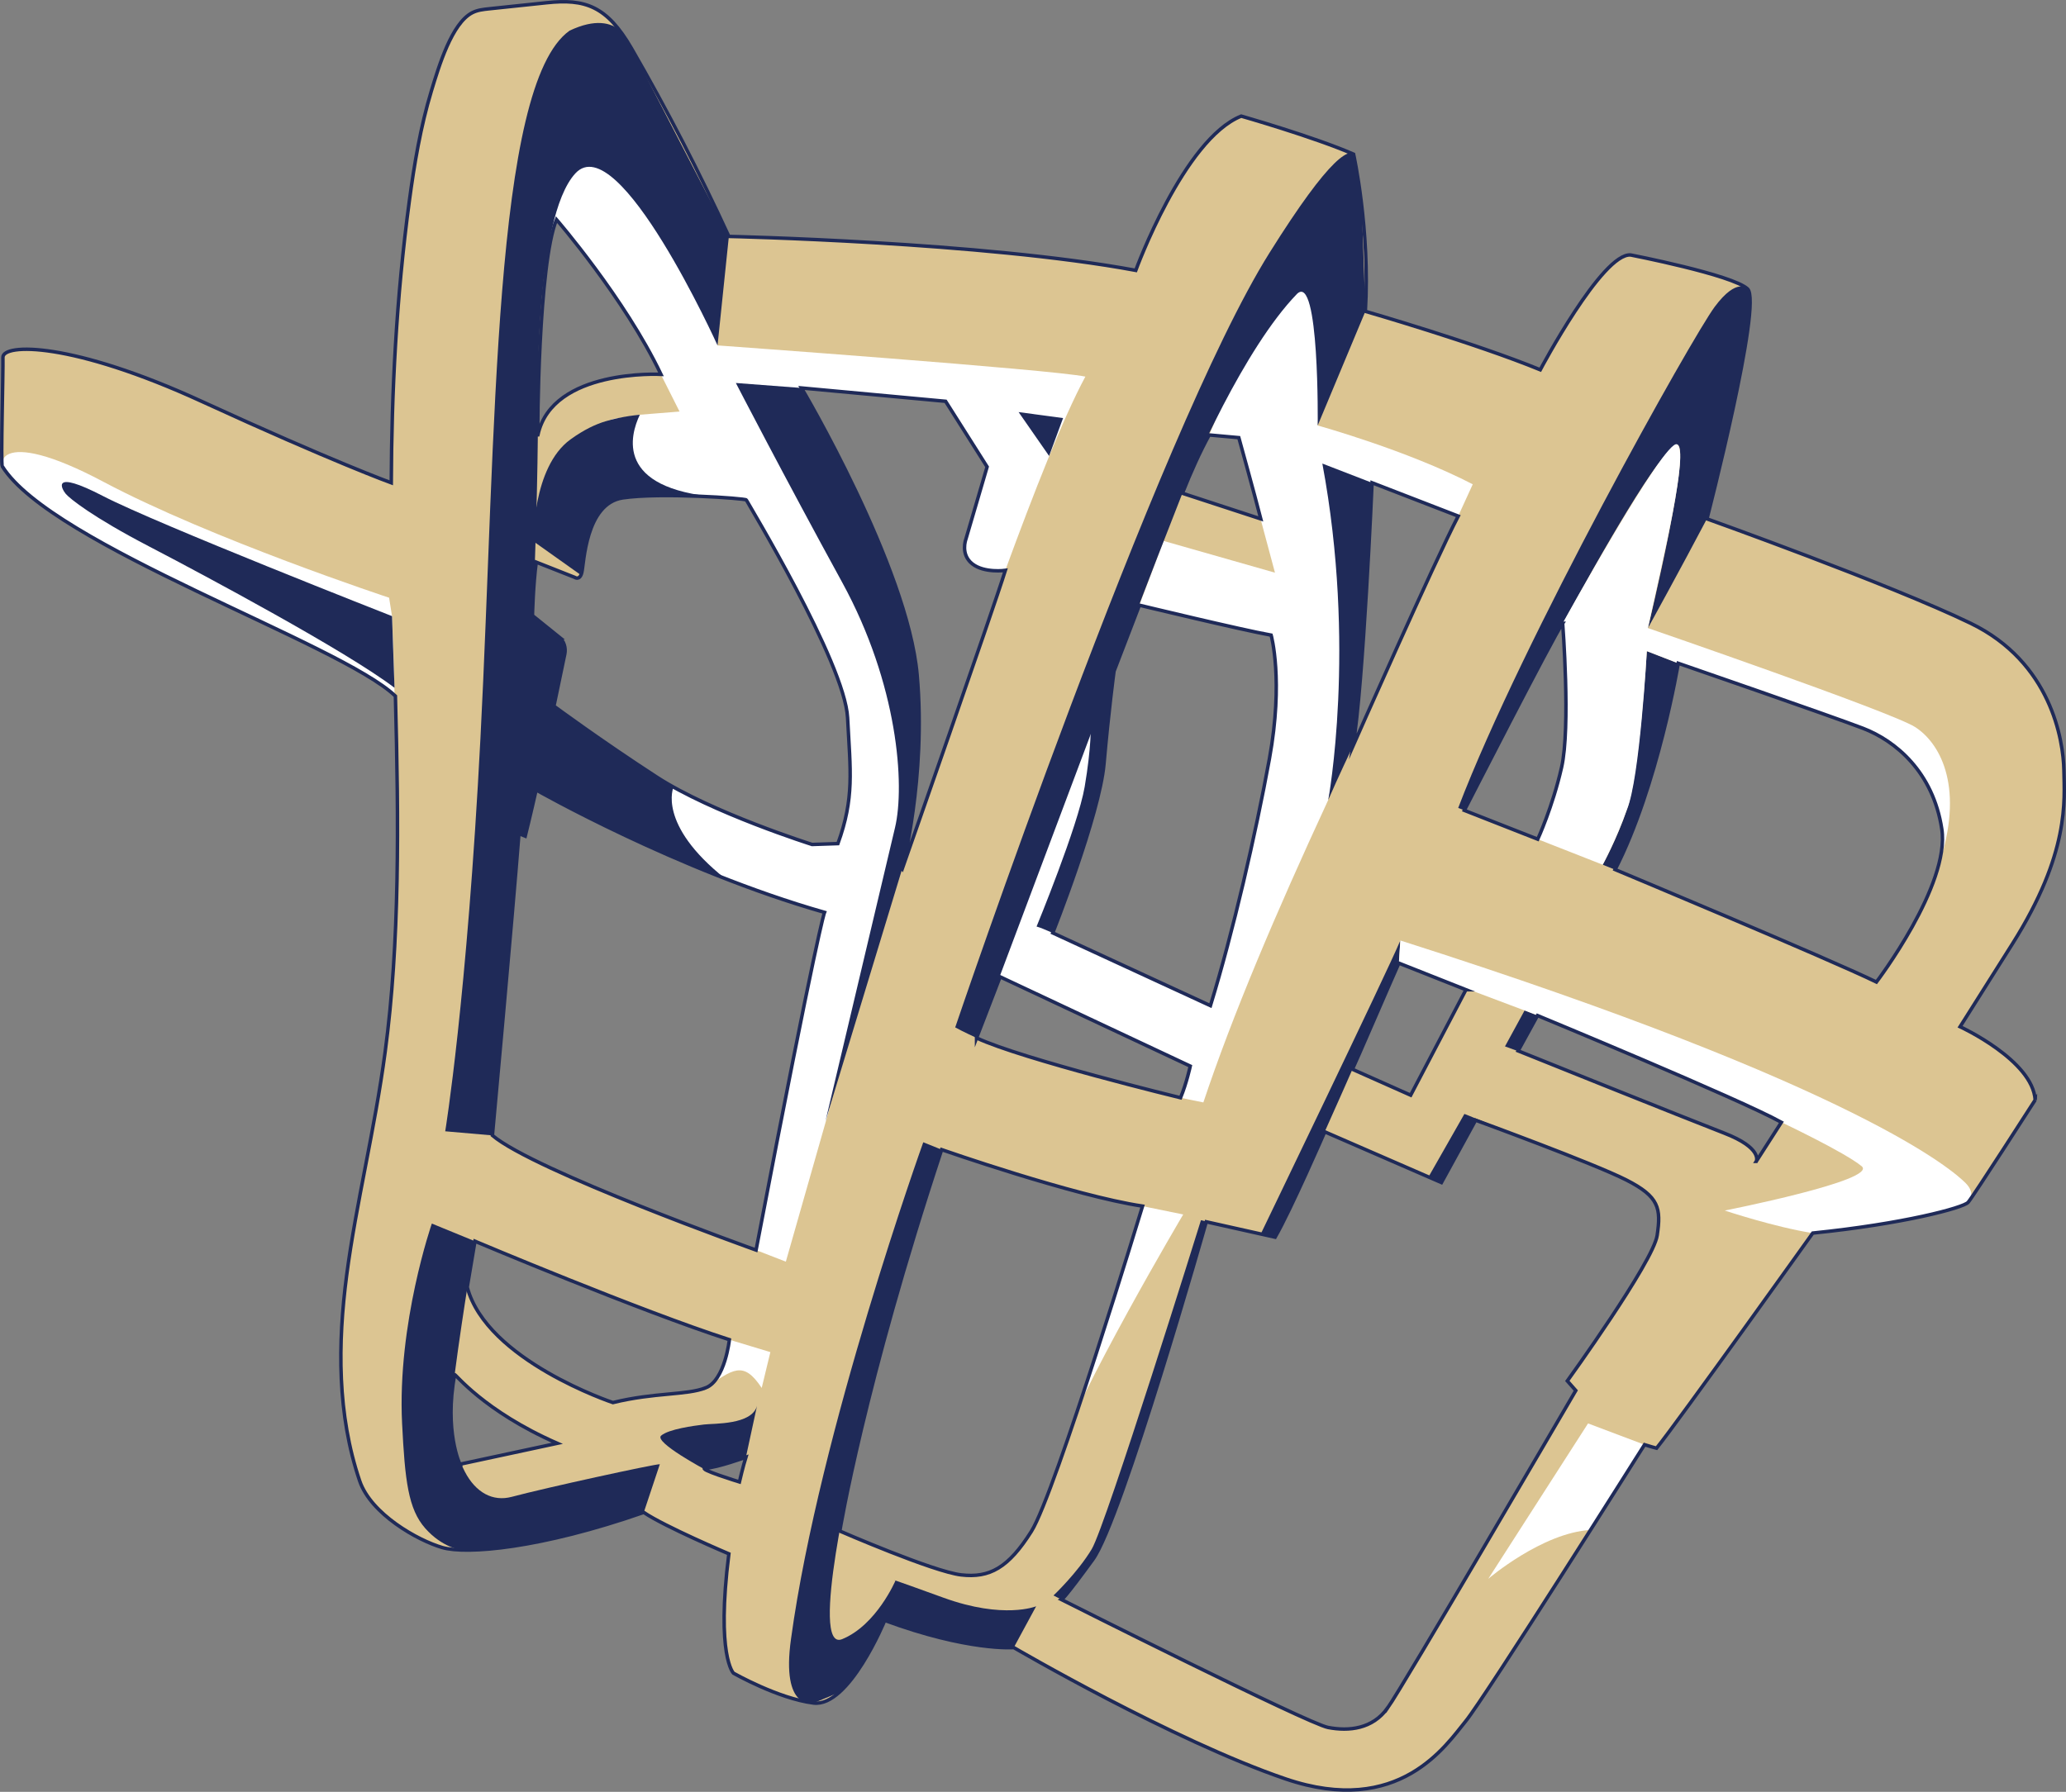 <?xml version="1.0" encoding="UTF-8"?>
<svg id="Calque_2" data-name="Calque 2" xmlns="http://www.w3.org/2000/svg" xmlns:xlink="http://www.w3.org/1999/xlink" viewBox="0 0 593.19 514.61">
  <rect x="0" y="0" width="593.19" height="514.61" fill="#808080" stroke="none"/>
  <defs>
    <style>
      .cls-1, .cls-2 {
        fill: #dcc592;
      }

      .cls-3 {
        fill: #fff;
      }

      .cls-4 {
        fill: #1f2a58;
      }

      .cls-2, .cls-5 {
        stroke: #1f2a58;
        stroke-miterlimit: 10;
      }

      .cls-5 {
        fill: none;
      }

      .cls-6 {
        clip-path: url(#clippath);
      }
    </style>
    <clipPath id="clippath">
      <path class="cls-2" d="M584.34,315.93c-.66-11.43-21.56-21.06-21.56-21.06.07-.11,1.13-1.8,15.01-23.78,16.48-26.12,14.95-41.23,14.8-49.86-.16-8.73-3.75-31.07-26.79-42.23-23.05-11.17-75.7-29.99-75.7-29.99,0,0,16.01-62,11.65-66.05-4.38-4.05-33.54-9.73-33.54-9.73-8.13-.71-25.97,32.97-25.97,32.97-18.74-7.69-50.22-16.79-50.22-16.79,1.41-23.49-3.38-45.13-3.38-45.13-11.35-4.95-32.26-10.93-32.26-10.93-16.53,6.62-30.28,44.3-30.28,44.3-43.82-8.16-116.83-9.75-116.83-9.75-8.41-18.29-17.74-36.32-27.93-53.96-7.13-12.34-13.42-14.3-24.34-13.16-5.57.6-11.11,1.18-16.63,1.75-1.62.18-3.27.34-4.79,1.13-5.84,3.01-9.53,15.2-11.74,22.52-3.09,10.22-4.89,20.95-6.31,31.51-3.79,28.16-5.07,54.95-5.19,80.97,0,0-16.68-6.05-54.26-23.31C20.57,98.1.74,98.58.84,102.66c.1,4.05-.65,30.65-.19,31.25,14.1,22.73,97.14,50.91,112.88,66,.97,36.58,1.23,70.94-2.94,102.14-3.02,22.65-8.34,43.43-11.05,64.13-2.6,19.8-2.73,40.05,3.72,59.1,3.23,9.55,16.71,17.13,23.72,19.16,7.04,2.04,28.26.23,57.85-10.09,6.01,4.09,24.44,11.9,24.44,11.9-3.7,29.42,1.33,34.28,1.33,34.28,0,0,12.85,7.3,22.97,8.57,10.21,1.29,20.46-23.73,20.46-23.73,23.99,8.87,37.04,7.8,37.04,7.8,0,0,45.73,26.72,78.07,37.73,32.66,11.11,46.15-9.86,51.65-16.54,5.59-6.8,51.39-79.45,51.39-79.45,1.4.46,3.45,1,3.45,1,5.99-7.4,44.85-61.78,44.85-61.78,26.06-2.65,43.22-7.26,44.6-8.82,1.38-1.56,19.26-29.4,19.26-29.4ZM154.44,124.87c-.16-.71.11-49.1,5.34-61.81,0,0,19.58,22.62,30,44.45,0,0-31.17-1.69-35.33,17.36ZM160.61,183.02l-7.73-6.23s.21-9.01,1.09-15.34l11.04,4.36s1.44,1.03,2.04-1.38c.62-2.42,1.01-19.82,11.74-21.44,10.85-1.62,35.34.15,35.5.6.15.46,28.24,46.71,29.07,62.53.81,15.44,1.97,23.06-2.78,36.16l-7.41.25s-28.79-9.1-44.59-19.35c-15.88-10.3-29.54-20.38-29.54-20.38l3.12-14.95c.38-1.81-.26-3.77-1.57-4.83ZM149,239.41l1.8.72s1.71-6.92,3.13-13.27c0,0,40.53,23.1,82.8,35.16,0,0-2,4.84-19.65,96.99,0,0-63.88-22.84-75.7-32.93,0,0,5.65-61.47,7.62-86.67ZM132.04,420.52s-4.53-9.48-1.51-25.72c.08-.44,8.25,10.4,29.47,19.71l-27.97,6.01ZM202.63,398.57c-5.49,2.17-14.55,1.28-26.65,4.24,0,0-36.3-12.1-41.83-33.15l2.22-13.19s47.43,20.02,73.05,28.28c0,0-1.25,11.64-6.79,13.82ZM259.03,249.54s6.91-26.1,4.3-55.7c-2.74-31.02-33.21-82.42-33.21-82.42l41.38,3.83,11.92,18.82-6.11,20.83s-1.61,4.28,1.84,7.02c3.45,2.74,9.51,1.89,9.51,1.89-3.61,11.61-29.62,85.74-29.62,85.74ZM202.65,421.63c3.28-.14,11.51-3.12,11.51-3.12-.76,2.4-1.86,7.09-1.86,7.09,0,0-12.56-3.85-9.65-3.97ZM420.9,284.24l-15.87,30.29-16.72-7.44c.32-.5,11.75-27.03,13.33-30.48l19.26,7.63ZM448.67,178.99s2.32,29.85-.32,41.44c-2.59,11.37-6.83,20.58-6.83,20.58l-21.08-8.28s25.23-49.35,28.23-53.74ZM418.69,148.22c-6.67,12.73-30.21,66.01-30.21,66.01,2.94-17.28,5.47-75.58,5.47-75.58l24.74,9.57ZM347.17,124.92l8.52.77s4.49,16.2,6.31,23.33l-22.51-7.36c2.46-6.22,5.02-11.85,7.68-16.74ZM319.84,192.8l7.3-18.99s29.54,7.13,37.83,8.6c0,0,3.63,12.88-.5,35.53-3.98,21.8-10.44,49.74-16.93,70.88l-45.28-20.9s13.42-33.8,14.72-48.55c1.32-15.13,2.87-26.56,2.87-26.56ZM280.39,298.09l6.76-17.55,54.6,25.64s-1.05,4.88-2.79,9.09c0,0-45.45-11.06-58.57-17.18ZM296.15,439.77c-6.63,10.55-12.06,13.47-20.17,12.53-8.05-.93-34.85-12.59-34.85-12.59,0,0,6.88-41.98,29.24-109.54,0,0,38.01,13.28,57.68,16.22,0,0-25.08,82.52-31.9,93.38ZM398.39,490.55c-4.32,6.03-11.1,6.71-17.07,5.57-5.94-1.14-76.51-36.71-76.51-36.71,0,0,.91-.44,8.96-11.52,8.3-11.41,32.57-97,32.57-97l19.77,4.42c4.5-7.84,14.25-30.26,14.25-30.26,3.57,1.56,33.5,14.57,33.5,14.57l9.81-17.91s33.88,12.38,43.3,17.18c9.42,4.8,9.98,8.12,8.84,15.88-1.12,7.65-25.8,41.82-25.8,41.82l2.43,2.76c-3.15,5.37-49.66,85.07-54.05,91.21ZM504.27,333.54s1.92-3.81-9.26-8.13c-11.16-4.31-59.13-23.61-59.13-23.61l5.57-10.14s57.9,23.94,70.02,30.65l-7.21,11.23ZM538.76,282.03c-13.25-6.48-75.03-32.3-75.03-32.3,12.27-23.95,18.13-59.24,18.13-59.24,0,0,43.85,15.14,53.06,18.68,9.23,3.55,20.11,12.46,22.61,28.93,2.44,16.11-18.77,43.93-18.77,43.93Z"/>
    </clipPath>
  </defs>
  <g id="Calque_1-2" data-name="Calque 1">
    <g>
      <path class="cls-1" d="M584.34,315.93c-.66-11.43-21.56-21.06-21.56-21.06.07-.11,1.13-1.8,15.01-23.78,16.48-26.12,14.95-41.23,14.8-49.86-.16-8.73-3.75-31.07-26.79-42.23-23.05-11.17-75.7-29.99-75.7-29.99,0,0,16.01-62,11.65-66.05-4.38-4.05-33.54-9.73-33.54-9.73-8.13-.71-25.97,32.97-25.97,32.97-18.74-7.69-50.22-16.79-50.22-16.79,1.41-23.49-3.38-45.13-3.38-45.13-11.35-4.95-32.26-10.93-32.26-10.93-16.53,6.62-30.28,44.3-30.28,44.3-43.82-8.16-116.83-9.75-116.83-9.75-8.41-18.29-17.74-36.32-27.93-53.96-7.13-12.34-13.42-14.3-24.34-13.16-5.57.6-11.11,1.18-16.63,1.75-1.62.18-3.27.34-4.79,1.13-5.84,3.01-9.53,15.2-11.74,22.52-3.09,10.22-4.89,20.95-6.31,31.51-3.79,28.16-5.07,54.95-5.19,80.97,0,0-16.68-6.05-54.26-23.31C20.57,98.1.74,98.58.84,102.66c.1,4.05-.65,30.65-.19,31.25,14.1,22.73,97.14,50.91,112.88,66,.97,36.58,1.23,70.94-2.94,102.14-3.02,22.65-8.34,43.43-11.05,64.13-2.6,19.8-2.73,40.05,3.72,59.1,3.23,9.55,16.71,17.13,23.72,19.16,7.04,2.04,28.26.23,57.85-10.09,6.01,4.09,24.44,11.9,24.44,11.9-3.7,29.42,1.33,34.28,1.33,34.28,0,0,12.85,7.3,22.97,8.57,10.21,1.29,20.46-23.73,20.46-23.73,23.99,8.87,37.04,7.8,37.04,7.8,0,0,45.73,26.72,78.07,37.73,32.66,11.11,46.15-9.86,51.65-16.54,5.59-6.8,51.39-79.45,51.39-79.45,1.4.46,3.45,1,3.45,1,5.99-7.4,44.85-61.78,44.85-61.78,26.06-2.65,43.22-7.26,44.6-8.82,1.38-1.56,19.26-29.4,19.26-29.4ZM154.44,124.87c-.16-.71.11-49.1,5.34-61.81,0,0,19.58,22.62,30,44.45,0,0-31.17-1.69-35.33,17.36ZM160.61,183.02l-7.73-6.23s.21-9.01,1.09-15.34l11.04,4.36s1.44,1.03,2.04-1.38c.62-2.42,1.01-19.82,11.74-21.44,10.85-1.62,35.34.15,35.5.6.15.46,28.24,46.71,29.07,62.53.81,15.44,1.97,23.06-2.78,36.16l-7.41.25s-28.79-9.1-44.59-19.35c-15.88-10.3-29.54-20.38-29.54-20.38l3.12-14.95c.38-1.81-.26-3.77-1.57-4.83ZM149,239.41l1.8.72s1.71-6.92,3.13-13.27c0,0,40.53,23.1,82.8,35.16,0,0-2,4.84-19.65,96.99,0,0-63.88-22.84-75.7-32.93,0,0,5.65-61.47,7.62-86.67ZM132.04,420.52s-4.53-9.48-1.51-25.72c.08-.44,8.25,10.4,29.47,19.71l-27.97,6.01ZM202.63,398.57c-5.49,2.17-14.55,1.28-26.65,4.24,0,0-36.3-12.1-41.83-33.15l2.22-13.19s47.43,20.02,73.05,28.28c0,0-1.25,11.64-6.79,13.82ZM259.03,249.54s6.91-26.1,4.3-55.7c-2.74-31.02-33.21-82.42-33.21-82.42l41.38,3.83,11.92,18.82-6.11,20.83s-1.61,4.28,1.84,7.02c3.45,2.74,9.51,1.89,9.51,1.89-3.61,11.61-29.62,85.74-29.62,85.74ZM202.65,421.63c3.28-.14,11.51-3.12,11.51-3.12-.76,2.4-1.86,7.09-1.86,7.09,0,0-12.56-3.85-9.65-3.97ZM420.9,284.24l-15.87,30.29-16.72-7.44c.32-.5,11.75-27.03,13.33-30.48l19.26,7.63ZM448.67,178.99s2.32,29.85-.32,41.44c-2.59,11.37-6.83,20.58-6.83,20.58l-21.08-8.28s25.23-49.35,28.23-53.74ZM418.69,148.22c-6.67,12.73-30.21,66.01-30.21,66.01,2.94-17.28,5.47-75.58,5.47-75.58l24.74,9.57ZM347.17,124.92l8.52.77s4.49,16.2,6.31,23.33l-22.51-7.36c2.46-6.22,5.02-11.85,7.68-16.74ZM319.84,192.8l7.3-18.99s29.54,7.13,37.83,8.6c0,0,3.63,12.88-.5,35.53-3.98,21.8-10.44,49.74-16.93,70.88l-45.28-20.9s13.42-33.8,14.72-48.55c1.32-15.13,2.87-26.56,2.87-26.56ZM280.39,298.09l6.76-17.55,54.6,25.64s-1.05,4.88-2.79,9.09c0,0-45.45-11.06-58.57-17.18ZM296.15,439.77c-6.63,10.55-12.06,13.47-20.17,12.53-8.05-.93-34.85-12.59-34.85-12.59,0,0,6.88-41.98,29.24-109.54,0,0,38.01,13.28,57.68,16.22,0,0-25.08,82.52-31.9,93.38ZM398.39,490.55c-4.32,6.03-11.1,6.71-17.07,5.57-5.94-1.14-76.51-36.71-76.51-36.71,0,0,.91-.44,8.96-11.52,8.3-11.41,32.57-97,32.57-97l19.77,4.42c4.5-7.84,14.25-30.26,14.25-30.26,3.57,1.56,33.5,14.57,33.5,14.57l9.81-17.91s33.88,12.38,43.3,17.18c9.42,4.8,9.98,8.12,8.84,15.88-1.12,7.65-25.8,41.82-25.8,41.82l2.43,2.76c-3.15,5.37-49.66,85.07-54.05,91.21ZM504.27,333.54s1.92-3.81-9.26-8.13c-11.16-4.31-59.13-23.61-59.13-23.61l5.57-10.14s57.9,23.94,70.02,30.65l-7.21,11.23ZM538.76,282.03c-13.25-6.48-75.03-32.3-75.03-32.3,12.27-23.95,18.13-59.24,18.13-59.24,0,0,43.85,15.14,53.06,18.68,9.23,3.55,20.11,12.46,22.61,28.93,2.44,16.11-18.77,43.93-18.77,43.93Z"/>
      <g class="cls-6">
        <path class="cls-3" d="M334.13,155.36l31.94,9.11-10.39-38.78-8.52-.77c7-16.44,14.23-30.22,21.65-43.05l5.48-.22,3.93,7.32.66,27.72-.57,5.5s25.66,7.1,44.55,16.89l-4.19,9.15s-25.81-10.96-38.65-13.11c4.09-1.51,10.87,57.59,1.34,94.63-15.1,32.61-27.5,61.83-35.85,86.86l-6.56-1.33-54.9-29.35,43.07-112.13,6.99-18.44Z"/>
        <path class="cls-3" d="M112.56,176.95l-.84-5.29s-51.15-16.89-82.04-33.3c-30.97-16.45-32.23-4.82-26.12-.5l13,18.83,48.43,30.58,39.09,15.94,9.27-.84s-.31-14.78-.79-25.43"/>
        <path class="cls-3" d="M166.79,82.93l-11.02-19.99,13.22-21.46,19.87,15.68,16.76,32.49.39,9.55s96.04,6.92,105.62,8.96c-6.42,11.91-14.83,33.37-22.99,55.63-.97,5.57-13.42,3.05-13.42,3.05l-37.35,152.57-12.24,42.93-8.57-3.33-42.51-23.12,27.21-174.57-22.92-31.64-3.18-9.3,8.03-1.27,11.42-.92-5.37-10.67-6.18-7.08-16.81-17.51Z"/>
        <path class="cls-4" d="M154.46,117.2s.43,89.55-13.08,208.88l-13.55-1.18s6.24-37.84,10.12-112.99c4.51-87.24,3.57-187.51,25.59-203.11,14.91-7.06,17.8,5.14,17.8,5.14l27.93,53.96-3.25,31.3s-28.4-62.75-40.79-49.44c-12.04,12.94-10.78,67.43-10.78,67.43"/>
        <path class="cls-4" d="M136.38,356.48l-12.39-5.08s-9.97,28.72-8.54,57.42c.82,16.37,1.75,24.58,6.66,30.12,4.88,5.51,10.18,6.22,10.64,6.23s25.39-.08,52.09-10.81l4.61-13.85c-1.94.04-32.74,6.76-42.51,9.37-10.86,2.9-19.63-10.52-16.41-35.07,2.55-19.48,5.85-38.32,5.85-38.32Z"/>
        <path class="cls-4" d="M202.69,422.19c-.2-.12-15.01-8.02-12.87-9.88,2.16-1.88,9.4-2.85,12.33-3.2,2.94-.35,13.67.14,15.2-5.34l-3.19,14.75"/>
        <path class="cls-4" d="M237.01,321.98s17.16-72.4,19.97-84.3c2.88-12.17.87-41.14-15.19-70.46-16.63-30.37-30.51-57.23-30.51-57.23l18.83,1.43,35.99,52.47,3.78,40.25-9.56,39.62-1.29,5.78-22.02,72.44Z"/>
        <path class="cls-4" d="M270.37,330.18l-5.28-2.13s-29.81,83-37.97,142.6c-2.95,20.83,6.45,18.48,6.45,18.48,0,0,28.38-11.74,28.11-12.57s29.38-3.36,29.38-3.36l6.44-11.89s-9.25,3.84-26.61-2.46c-17.29-6.27-13.79-4.89-13.79-4.89,0,0-5.47,12.8-15.32,16.8-9.67,3.92,3.62-52.09,3.62-52.09"/>
        <path class="cls-4" d="M302.48,458.21s6.95-6.58,10.99-13.34c4.11-6.88,31.35-94.44,31.35-94.44l4.96,1.23-5.41,52.41-26.75,49.88-11.35,6.2"/>
        <path class="cls-4" d="M361.38,355.65s36.99-76.68,40.69-85.55l-.42,6.5-13.33,30.48s-17.32,39.6-22.2,48.21c-4.79,8.45-2.87,2.43-2.87,2.43l-1.86-2.08Z"/>
        <path class="cls-4" d="M420.44,232.73s50.53-99.59,60.75-104.96c5.29-2.34-8.03,52.61-8.03,52.61,0,0,9.55-17.33,16.93-31.38,10.93-15.68,20.62-69.5,11.65-66.05,0,0-2.98-3.49-9.41,5.16s-55.07,95.32-73.65,143.92l1.76.69"/>
        <path class="cls-4" d="M472.85,187s-2.1,34.93-5.71,45.46c-2.96,8.65-6.96,15.88-6.96,15.88l6.42,2.6,18.45-49.3-3.19-11.14-9.01-3.5Z"/>
        <path class="cls-4" d="M324.46,180.77c3.57-9.96,12.37-32.32,15.03-39.11,2.69-6.88,17.62-41.49,32.93-57.28,6.45-6.15,5.92,37.8,5.92,37.8l13.69-32.77-1.04-30.32c-2.51.76,8.64-42.57-26.52,13.56-32.36,51.65-90.21,222.41-90.21,222.41,1.67.96,6.14,3.03,6.14,3.03l44.07-117.32Z"/>
        <path class="cls-4" d="M305.28,269.31s-6.02-2.83-7.66-3.21c0,0,11.89-28.86,13.81-40.13,1.96-11.5,1.76-17.76,1.76-17.76l8.47-20.18s.22,38.91-6.34,59.08c-6.32,19.42-10.05,22.2-10.05,22.2"/>
        <path class="cls-4" d="M379.67,133.13s8.33,3.22,14.27,5.52c5.95,2.3,1.78,55.76,1.78,55.76l-7.25,19.81s-4.65,9.78-7.1,15.51c0,0,8.15-43.94-1.7-96.61Z"/>
        <polygon class="cls-4" points="305.23 120.07 301.22 130.95 292.46 118.35 305.23 120.07"/>
        <path class="cls-4" d="M112.56,176.95s-67.66-26.54-82.92-34.46c-15.28-7.92-11.9-2.02-10.76-.66s7.69,6.64,23.83,15.05c16.12,8.4,56.74,30.12,70.56,40.65l-.71-20.58Z"/>
        <path class="cls-4" d="M150.74,176.01l5.13.75,9.66,8.21-2.67,12.78-1.88,6.44,32.4,21.85s-4.81,10.68,14.84,26.29c19.44,15.45-23.12-2.39-23.12-2.39l-32.05-6.47-6.58-4.68,1.76-59.6,2.52-3.19Z"/>
        <path class="cls-4" d="M169.38,166.99l-16.23-11.53s-.36-21.25,10.62-29.24c3.89-2.83,7.29-4.39,10.06-5.22,5.22-1.56,9.88-1.89,9.88-1.89-2.8,5.88-7.23,21.3,22.48,23.68"/>
        <polyline class="cls-4" points="441.45 291.66 437.76 290.16 432.11 300.52 438.56 302.87 441.45 291.66"/>
        <polygon class="cls-4" points="409.46 339.22 420.46 319.91 443.01 328.97 412.77 341.79 409.46 339.22"/>
        <path class="cls-3" d="M448.67,178.99s29.3-53.01,32.83-51.39c3.54,1.63-3.94,32.67-8.35,52.78,0,0,69.81,24.03,76.68,28.4,6.86,4.35,14.01,16.35,7.44,37.76-6.33,20.64-59.44-38.12-59.44-38.12l-15.98-17.92-9.01-3.5s-2.02,36.82-5.71,45.46c-2.98,8.58-6.96,15.88-6.96,15.88l-18.66-7.33,7.15-62.02Z"/>
        <path class="cls-3" d="M402.06,270.11l-.42,6.5,44.03,16.58,65.81,29.12s18.11,8.57,23.03,12.61c4.91,4.02-39.3,12.74-39.3,12.74,0,0,14.43,4.8,25.27,6.48l44.83.99-.23-9.81s2.54-2.34-.78-5.62c-3.33-3.29-29.58-27.32-162.23-69.6Z"/>
        <path class="cls-3" d="M221.19,388.32l-11.76-3.56-34.44,13.92,27.64-.1c7.78-5.28,10.77-8,16.07.03l2.49-10.29Z"/>
        <path class="cls-3" d="M339.72,348.79s-29.97,50.62-36.92,71.26l25.26-73.65,11.67,2.39Z"/>
        <path class="cls-3" d="M472.18,414.92l-16.22-6.12-28.65,44.63s15.44-13.23,29.37-14.04c14.13-.83,15.5-24.46,15.5-24.46Z"/>
      </g>
      <path class="cls-5" d="M584.34,315.93c-.66-11.43-21.56-21.06-21.56-21.06.07-.11,1.13-1.8,15.01-23.78,16.48-26.12,14.95-41.23,14.8-49.86-.16-8.73-3.75-31.07-26.79-42.23-23.05-11.17-75.7-29.99-75.7-29.99,0,0,16.01-62,11.65-66.05-4.38-4.05-33.54-9.73-33.54-9.73-8.13-.71-25.97,32.97-25.97,32.97-18.74-7.69-50.22-16.79-50.22-16.79,1.41-23.49-3.38-45.13-3.38-45.13-11.35-4.95-32.26-10.93-32.26-10.93-16.53,6.62-30.28,44.3-30.28,44.3-43.82-8.16-116.83-9.75-116.83-9.75-8.41-18.29-17.74-36.32-27.93-53.96-7.13-12.34-13.42-14.3-24.34-13.16-5.57.6-11.11,1.18-16.63,1.75-1.62.18-3.27.34-4.79,1.13-5.84,3.01-9.53,15.2-11.74,22.52-3.09,10.22-4.89,20.95-6.31,31.51-3.79,28.16-5.07,54.95-5.19,80.97,0,0-16.68-6.05-54.26-23.31C20.57,98.1.74,98.58.84,102.66c.1,4.05-.65,30.65-.19,31.25,14.1,22.73,97.14,50.91,112.88,66,.97,36.58,1.23,70.94-2.94,102.14-3.02,22.65-8.34,43.43-11.05,64.13-2.6,19.8-2.73,40.05,3.72,59.1,3.23,9.55,16.71,17.13,23.72,19.16,7.04,2.04,28.26.23,57.85-10.09,6.01,4.09,24.44,11.9,24.44,11.9-3.7,29.42,1.33,34.28,1.33,34.28,0,0,12.85,7.3,22.97,8.57,10.21,1.29,20.46-23.73,20.46-23.73,23.99,8.87,37.04,7.8,37.04,7.8,0,0,45.73,26.72,78.07,37.73,32.66,11.11,46.15-9.86,51.65-16.54,5.59-6.8,51.39-79.45,51.39-79.45,1.4.46,3.45,1,3.45,1,5.99-7.4,44.85-61.78,44.85-61.78,26.06-2.65,43.22-7.26,44.6-8.82,1.38-1.56,19.26-29.4,19.26-29.4ZM154.44,124.87c-.16-.71.11-49.1,5.34-61.81,0,0,19.58,22.62,30,44.45,0,0-31.17-1.69-35.33,17.36ZM160.61,183.02l-7.73-6.23s.21-9.01,1.09-15.34l11.04,4.36s1.44,1.03,2.04-1.38c.62-2.42,1.01-19.82,11.74-21.44,10.85-1.62,35.34.15,35.5.6.15.46,28.24,46.71,29.07,62.53.81,15.44,1.97,23.06-2.78,36.16l-7.41.25s-28.79-9.1-44.59-19.35c-15.88-10.3-29.54-20.38-29.54-20.38l3.12-14.95c.38-1.81-.26-3.77-1.57-4.83ZM149,239.41l1.8.72s1.71-6.92,3.13-13.27c0,0,40.53,23.1,82.8,35.16,0,0-2,4.84-19.65,96.99,0,0-63.88-22.84-75.7-32.93,0,0,5.65-61.47,7.62-86.67ZM132.04,420.52s-4.53-9.48-1.51-25.72c.08-.44,8.25,10.4,29.47,19.71l-27.97,6.01ZM202.63,398.57c-5.49,2.17-14.55,1.28-26.65,4.24,0,0-36.3-12.1-41.83-33.15l2.22-13.19s47.43,20.02,73.05,28.28c0,0-1.25,11.64-6.79,13.82ZM259.03,249.54s6.91-26.1,4.3-55.7c-2.74-31.02-33.21-82.42-33.21-82.42l41.38,3.83,11.92,18.82-6.11,20.83s-1.61,4.28,1.84,7.02c3.45,2.74,9.51,1.89,9.51,1.89-3.61,11.61-29.62,85.74-29.62,85.74ZM202.65,421.63c3.28-.14,11.51-3.12,11.51-3.12-.76,2.4-1.86,7.09-1.86,7.09,0,0-12.56-3.85-9.65-3.97ZM420.9,284.24l-15.87,30.29-16.72-7.44c.32-.5,11.75-27.03,13.33-30.48l19.26,7.63ZM448.67,178.99s2.32,29.85-.32,41.44c-2.59,11.37-6.83,20.58-6.83,20.58l-21.08-8.28s25.23-49.35,28.23-53.74ZM418.69,148.22c-6.67,12.73-30.21,66.01-30.21,66.01,2.94-17.28,5.47-75.58,5.47-75.58l24.74,9.57ZM347.17,124.92l8.52.77s4.49,16.2,6.31,23.33l-22.51-7.36c2.46-6.22,5.02-11.85,7.68-16.74ZM319.84,192.8l7.3-18.99s29.54,7.13,37.83,8.6c0,0,3.63,12.88-.5,35.53-3.98,21.8-10.44,49.74-16.93,70.88l-45.28-20.9s13.42-33.8,14.72-48.55c1.32-15.13,2.87-26.56,2.87-26.56ZM280.39,298.09l6.76-17.55,54.6,25.64s-1.05,4.88-2.79,9.09c0,0-45.45-11.06-58.57-17.18ZM296.15,439.77c-6.63,10.55-12.06,13.47-20.17,12.53-8.05-.93-34.85-12.59-34.85-12.59,0,0,6.88-41.98,29.24-109.54,0,0,38.01,13.28,57.68,16.22,0,0-25.08,82.52-31.9,93.38ZM398.39,490.55c-4.32,6.03-11.1,6.71-17.07,5.57-5.94-1.14-76.51-36.71-76.51-36.71,0,0,.91-.44,8.96-11.52,8.3-11.41,32.57-97,32.57-97l19.77,4.42c4.5-7.84,14.25-30.26,14.25-30.26,3.57,1.56,33.5,14.57,33.5,14.57l9.81-17.91s33.88,12.38,43.3,17.18c9.42,4.8,9.98,8.12,8.84,15.88-1.12,7.65-25.8,41.82-25.8,41.82l2.43,2.76c-3.15,5.37-49.66,85.07-54.05,91.21ZM504.27,333.54s1.92-3.81-9.26-8.13c-11.16-4.31-59.13-23.61-59.13-23.61l5.57-10.14s57.9,23.94,70.02,30.65l-7.21,11.23ZM538.76,282.03c-13.25-6.48-75.03-32.3-75.03-32.3,12.27-23.95,18.13-59.24,18.13-59.24,0,0,43.85,15.14,53.06,18.68,9.23,3.55,20.11,12.46,22.61,28.93,2.44,16.11-18.77,43.93-18.77,43.93Z"/>
    </g>
  </g>
</svg>